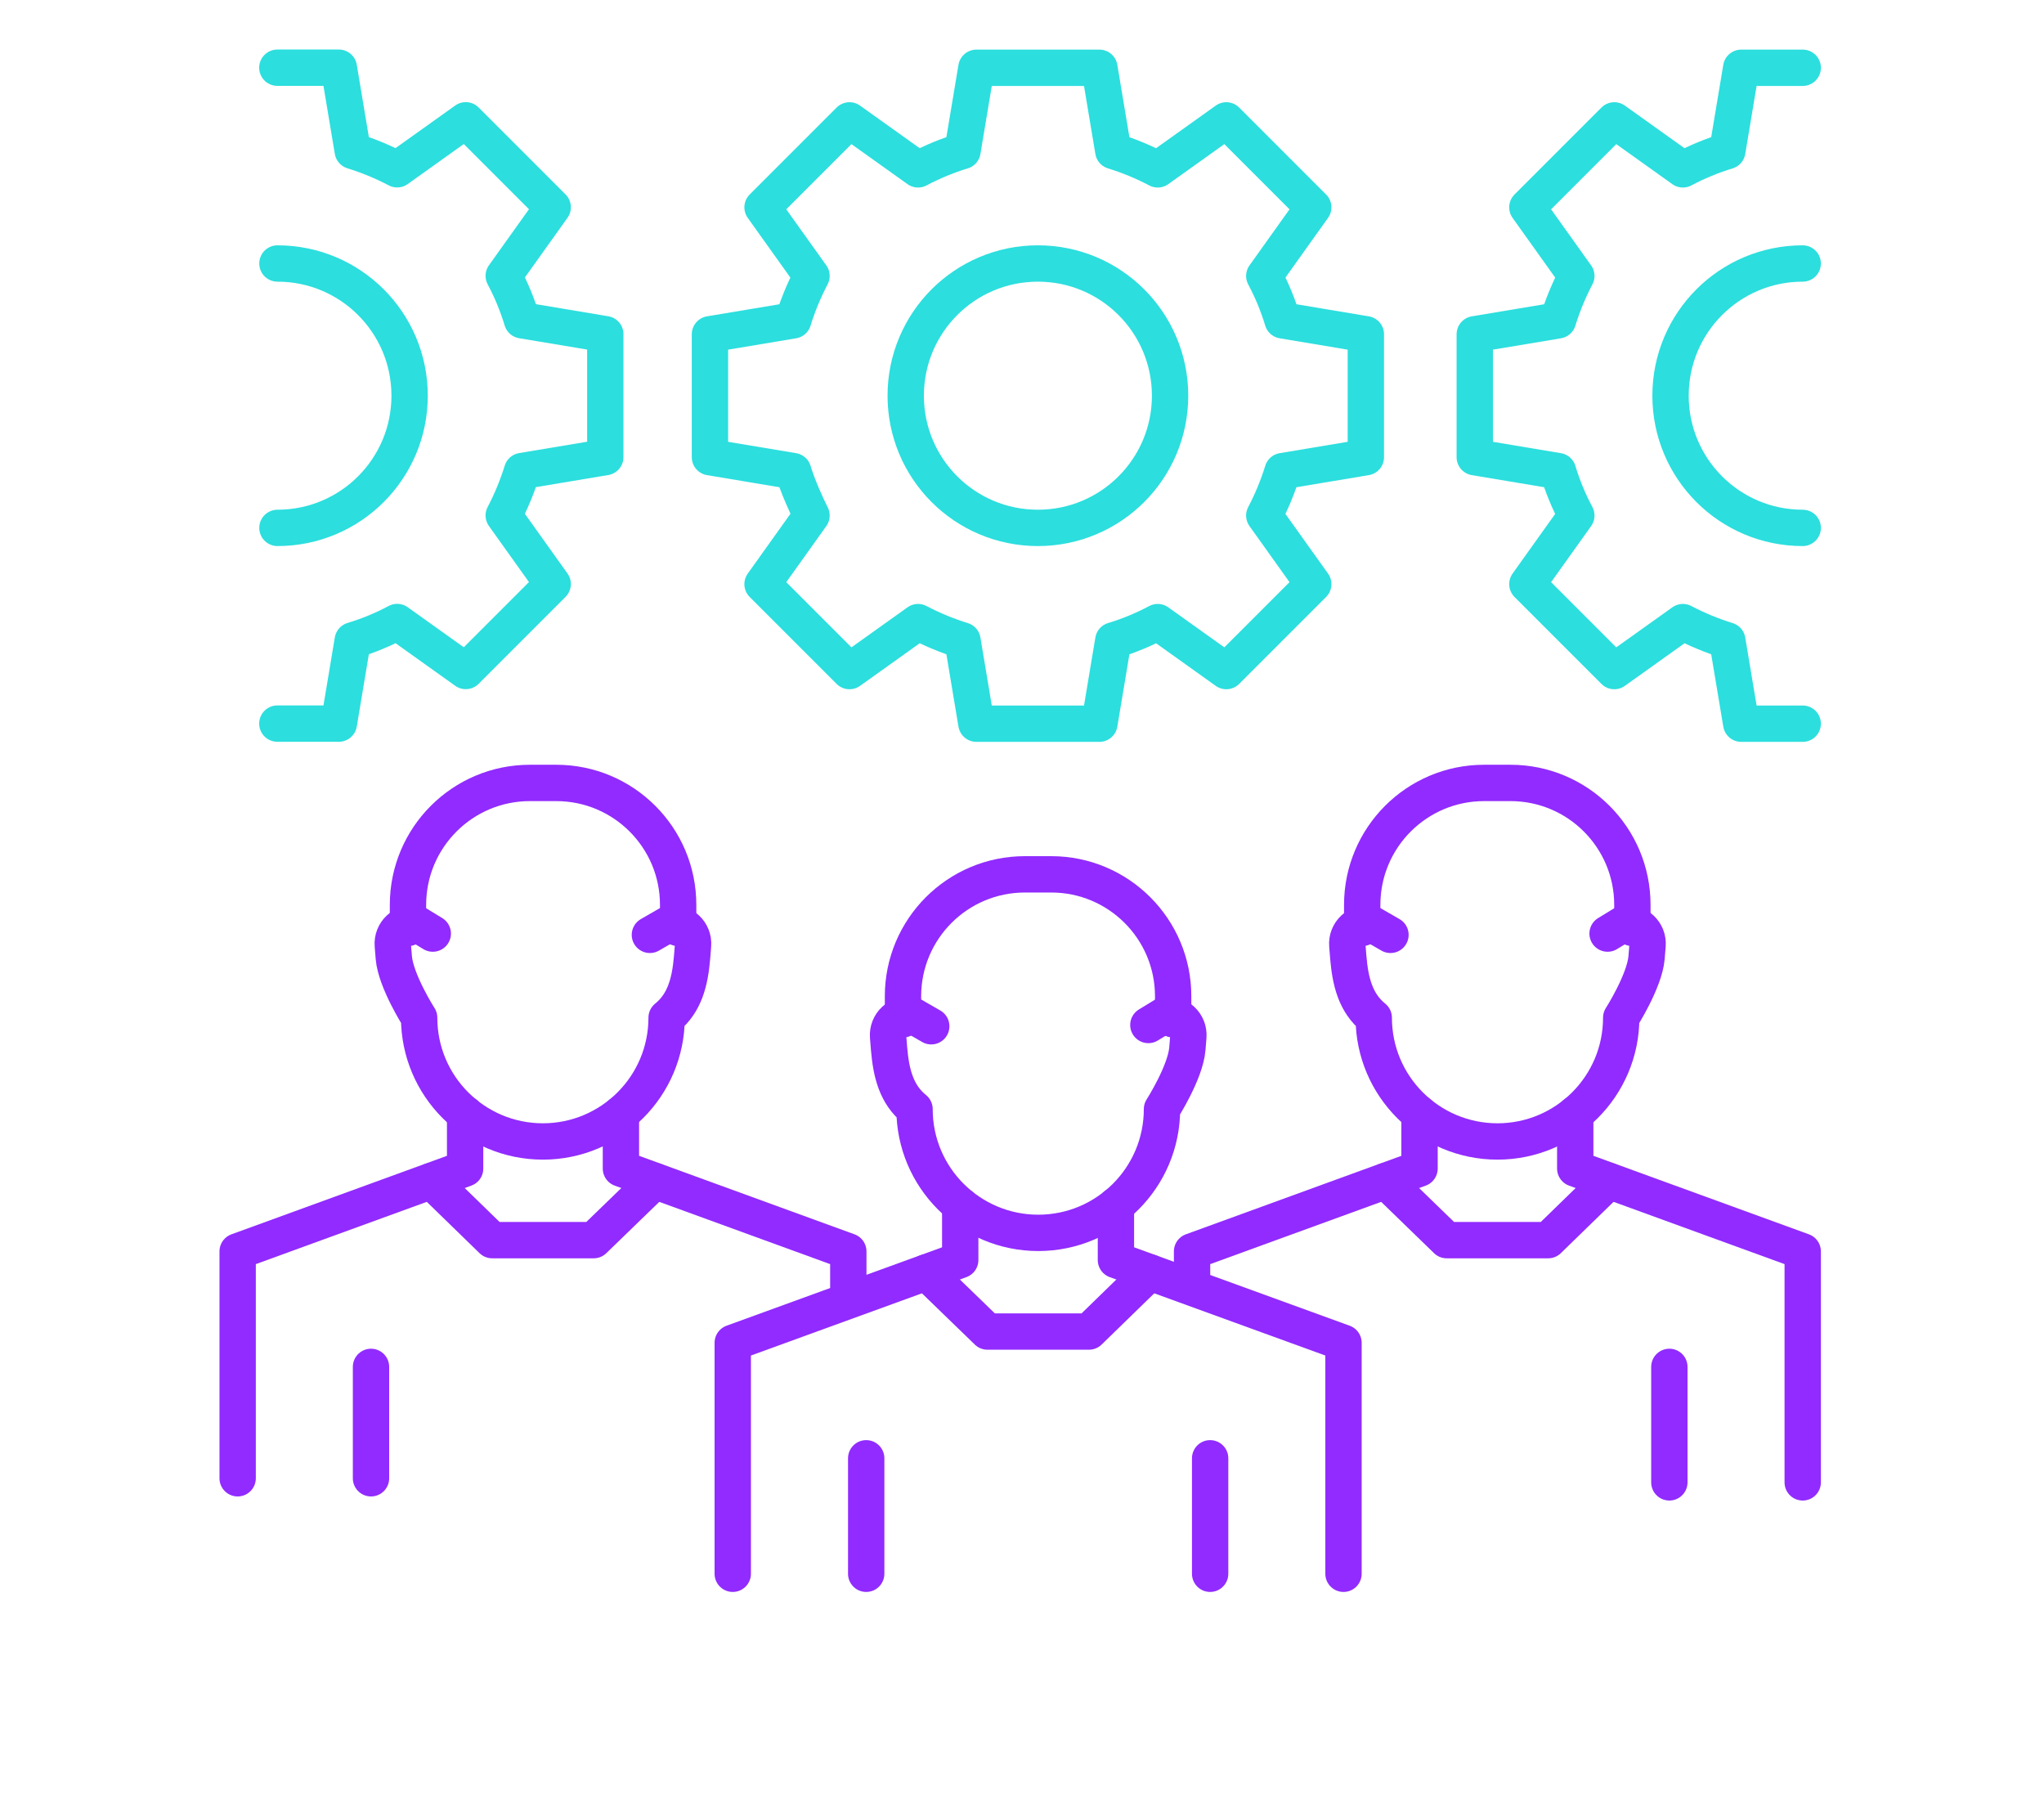 <?xml version="1.0" encoding="UTF-8"?><svg id="Layer_1" xmlns="http://www.w3.org/2000/svg" width="225" height="200" viewBox="0 0 225 200"><defs><style>.cls-1{stroke:#912bff;}.cls-1,.cls-2{fill:none;stroke-linecap:round;stroke-linejoin:round;stroke-width:4px;}.cls-2{stroke:#2cdede;}</style></defs><path class="cls-1" d="M126.41,112.81l1.82-1.11c1.44-.22,2.7.96,2.58,2.41l-.11,1.35c-.22,2.59-2.79,6.61-2.79,6.61,0,7.52-6.1,13.62-13.62,13.62h0c-7.52,0-13.62-6.1-13.62-13.62h0c-2.02-1.63-2.58-4.02-2.8-6.61l-.11-1.35c-.12-1.45,1.14-2.63,2.58-2.41l2.17,1.25"/><path class="cls-1" d="M99.4,112.19v-2.54c0-7.41,6.01-13.42,13.42-13.42h2.9c7.41,0,13.42,6.01,13.42,13.42v2.54"/><polyline class="cls-1" points="122.84 132.66 122.84 138.68 147.89 147.79 147.89 173.21"/><polyline class="cls-1" points="105.7 132.66 105.7 138.68 80.66 147.79 80.66 173.21"/><polyline class="cls-1" points="101.98 140.04 108.7 146.55 119.87 146.55 126.56 140.04"/><line class="cls-1" x1="133.21" y1="160.5" x2="133.21" y2="173.21"/><line class="cls-1" x1="95.35" y1="160.5" x2="95.35" y2="173.21"/><path class="cls-1" d="M176.96,102.75l1.82-1.11c1.44-.22,2.7.96,2.58,2.41l-.11,1.35c-.22,2.59-2.79,6.61-2.79,6.61,0,7.52-6.1,13.62-13.62,13.62h0c-7.52,0-13.62-6.1-13.62-13.62h0c-2.02-1.63-2.58-4.02-2.8-6.61l-.11-1.35c-.12-1.45,1.14-2.63,2.58-2.41l2.17,1.25"/><path class="cls-1" d="M149.95,102.13v-2.54c0-7.41,6.01-13.42,13.42-13.42h2.9c7.41,0,13.42,6.01,13.42,13.42v2.54"/><polyline class="cls-1" points="173.4 122.59 173.4 128.61 198.44 137.73 198.44 163.15"/><polyline class="cls-1" points="156.26 122.59 156.26 128.61 131.22 137.73 131.22 141.62"/><polyline class="cls-1" points="152.54 129.98 159.25 136.49 170.42 136.49 177.11 129.98"/><line class="cls-1" x1="183.76" y1="150.44" x2="183.76" y2="163.15"/><path class="cls-1" d="M47.64,102.75l-1.82-1.11c-1.44-.22-2.7.96-2.58,2.41l.11,1.35c.22,2.59,2.79,6.61,2.79,6.61,0,7.52,6.1,13.62,13.62,13.62h0c7.52,0,13.62-6.1,13.62-13.62h0c2.02-1.63,2.58-4.02,2.8-6.61l.11-1.35c.12-1.45-1.14-2.63-2.58-2.41l-2.17,1.25"/><path class="cls-1" d="M74.65,102.13v-2.54c0-7.41-6.01-13.42-13.42-13.42h-2.9c-7.41,0-13.42,6.01-13.42,13.42v2.54"/><polyline class="cls-1" points="51.2 122.59 51.2 128.61 26.16 137.73 26.16 162.7"/><polyline class="cls-1" points="68.35 122.59 68.35 128.61 93.38 137.73 93.38 141.62"/><polyline class="cls-1" points="72.07 129.98 65.35 136.49 54.18 136.49 47.49 129.98"/><line class="cls-1" x1="40.84" y1="150.44" x2="40.84" y2="162.7"/><path class="cls-2" d="M114.25,7.46h-6.77l-1.53,9.16c-1.68.51-3.31,1.18-4.89,2.02l-7.55-5.39-9.57,9.57,5.39,7.55c-.83,1.58-1.5,3.21-2.02,4.89l-9.16,1.53v13.53l9.16,1.53c.51,1.68,1.42,3.7,2.02,4.89l-5.39,7.55,9.57,9.57,7.55-5.39c1.58.83,3.21,1.5,4.89,2.02l1.53,9.16h6.77,0,6.77l1.53-9.16c1.68-.51,3.31-1.18,4.89-2.02l7.55,5.39,9.57-9.57-5.39-7.55c.83-1.58,1.5-3.21,2.02-4.89l9.16-1.53v-13.53l-9.16-1.53c-.51-1.68-1.18-3.32-2.02-4.89l5.39-7.55-9.57-9.57-7.55,5.39c-1.58-.83-3.21-1.5-4.89-2.02l-1.53-9.16h-6.77Z"/><path class="cls-2" d="M114.25,29c-8.04,0-14.55,6.51-14.55,14.55s6.51,14.55,14.55,14.55h0c8.04,0,14.55-6.51,14.55-14.55s-6.51-14.55-14.55-14.55h0Z"/><path class="cls-2" d="M198.44,7.46h-6.77l-1.53,9.16c-1.68.51-3.31,1.18-4.89,2.02l-7.55-5.39-9.57,9.57,5.39,7.55c-.83,1.58-1.5,3.21-2.02,4.89l-9.16,1.53v13.53l9.16,1.53c.51,1.68,1.18,3.32,2.02,4.89l-5.39,7.55,9.57,9.57,7.55-5.39c1.58.83,3.21,1.5,4.89,2.02l1.53,9.16h6.77"/><path class="cls-2" d="M198.44,29c-8.04,0-14.55,6.51-14.55,14.55s6.51,14.55,14.55,14.55"/><path class="cls-2" d="M30.53,79.64h6.77l1.53-9.16c1.68-.51,3.32-1.18,4.89-2.02l7.55,5.39,9.57-9.57-5.39-7.55c.83-1.58,1.5-3.21,2.02-4.89l9.16-1.53v-13.53l-9.16-1.53c-.51-1.68-1.18-3.32-2.02-4.89l5.39-7.55-9.57-9.57-7.55,5.39c-1.58-.83-3.21-1.5-4.89-2.02l-1.53-9.16h-6.77"/><path class="cls-2" d="M30.54,58.1c8.04,0,14.55-6.51,14.55-14.55s-6.51-14.55-14.55-14.55"/></svg>